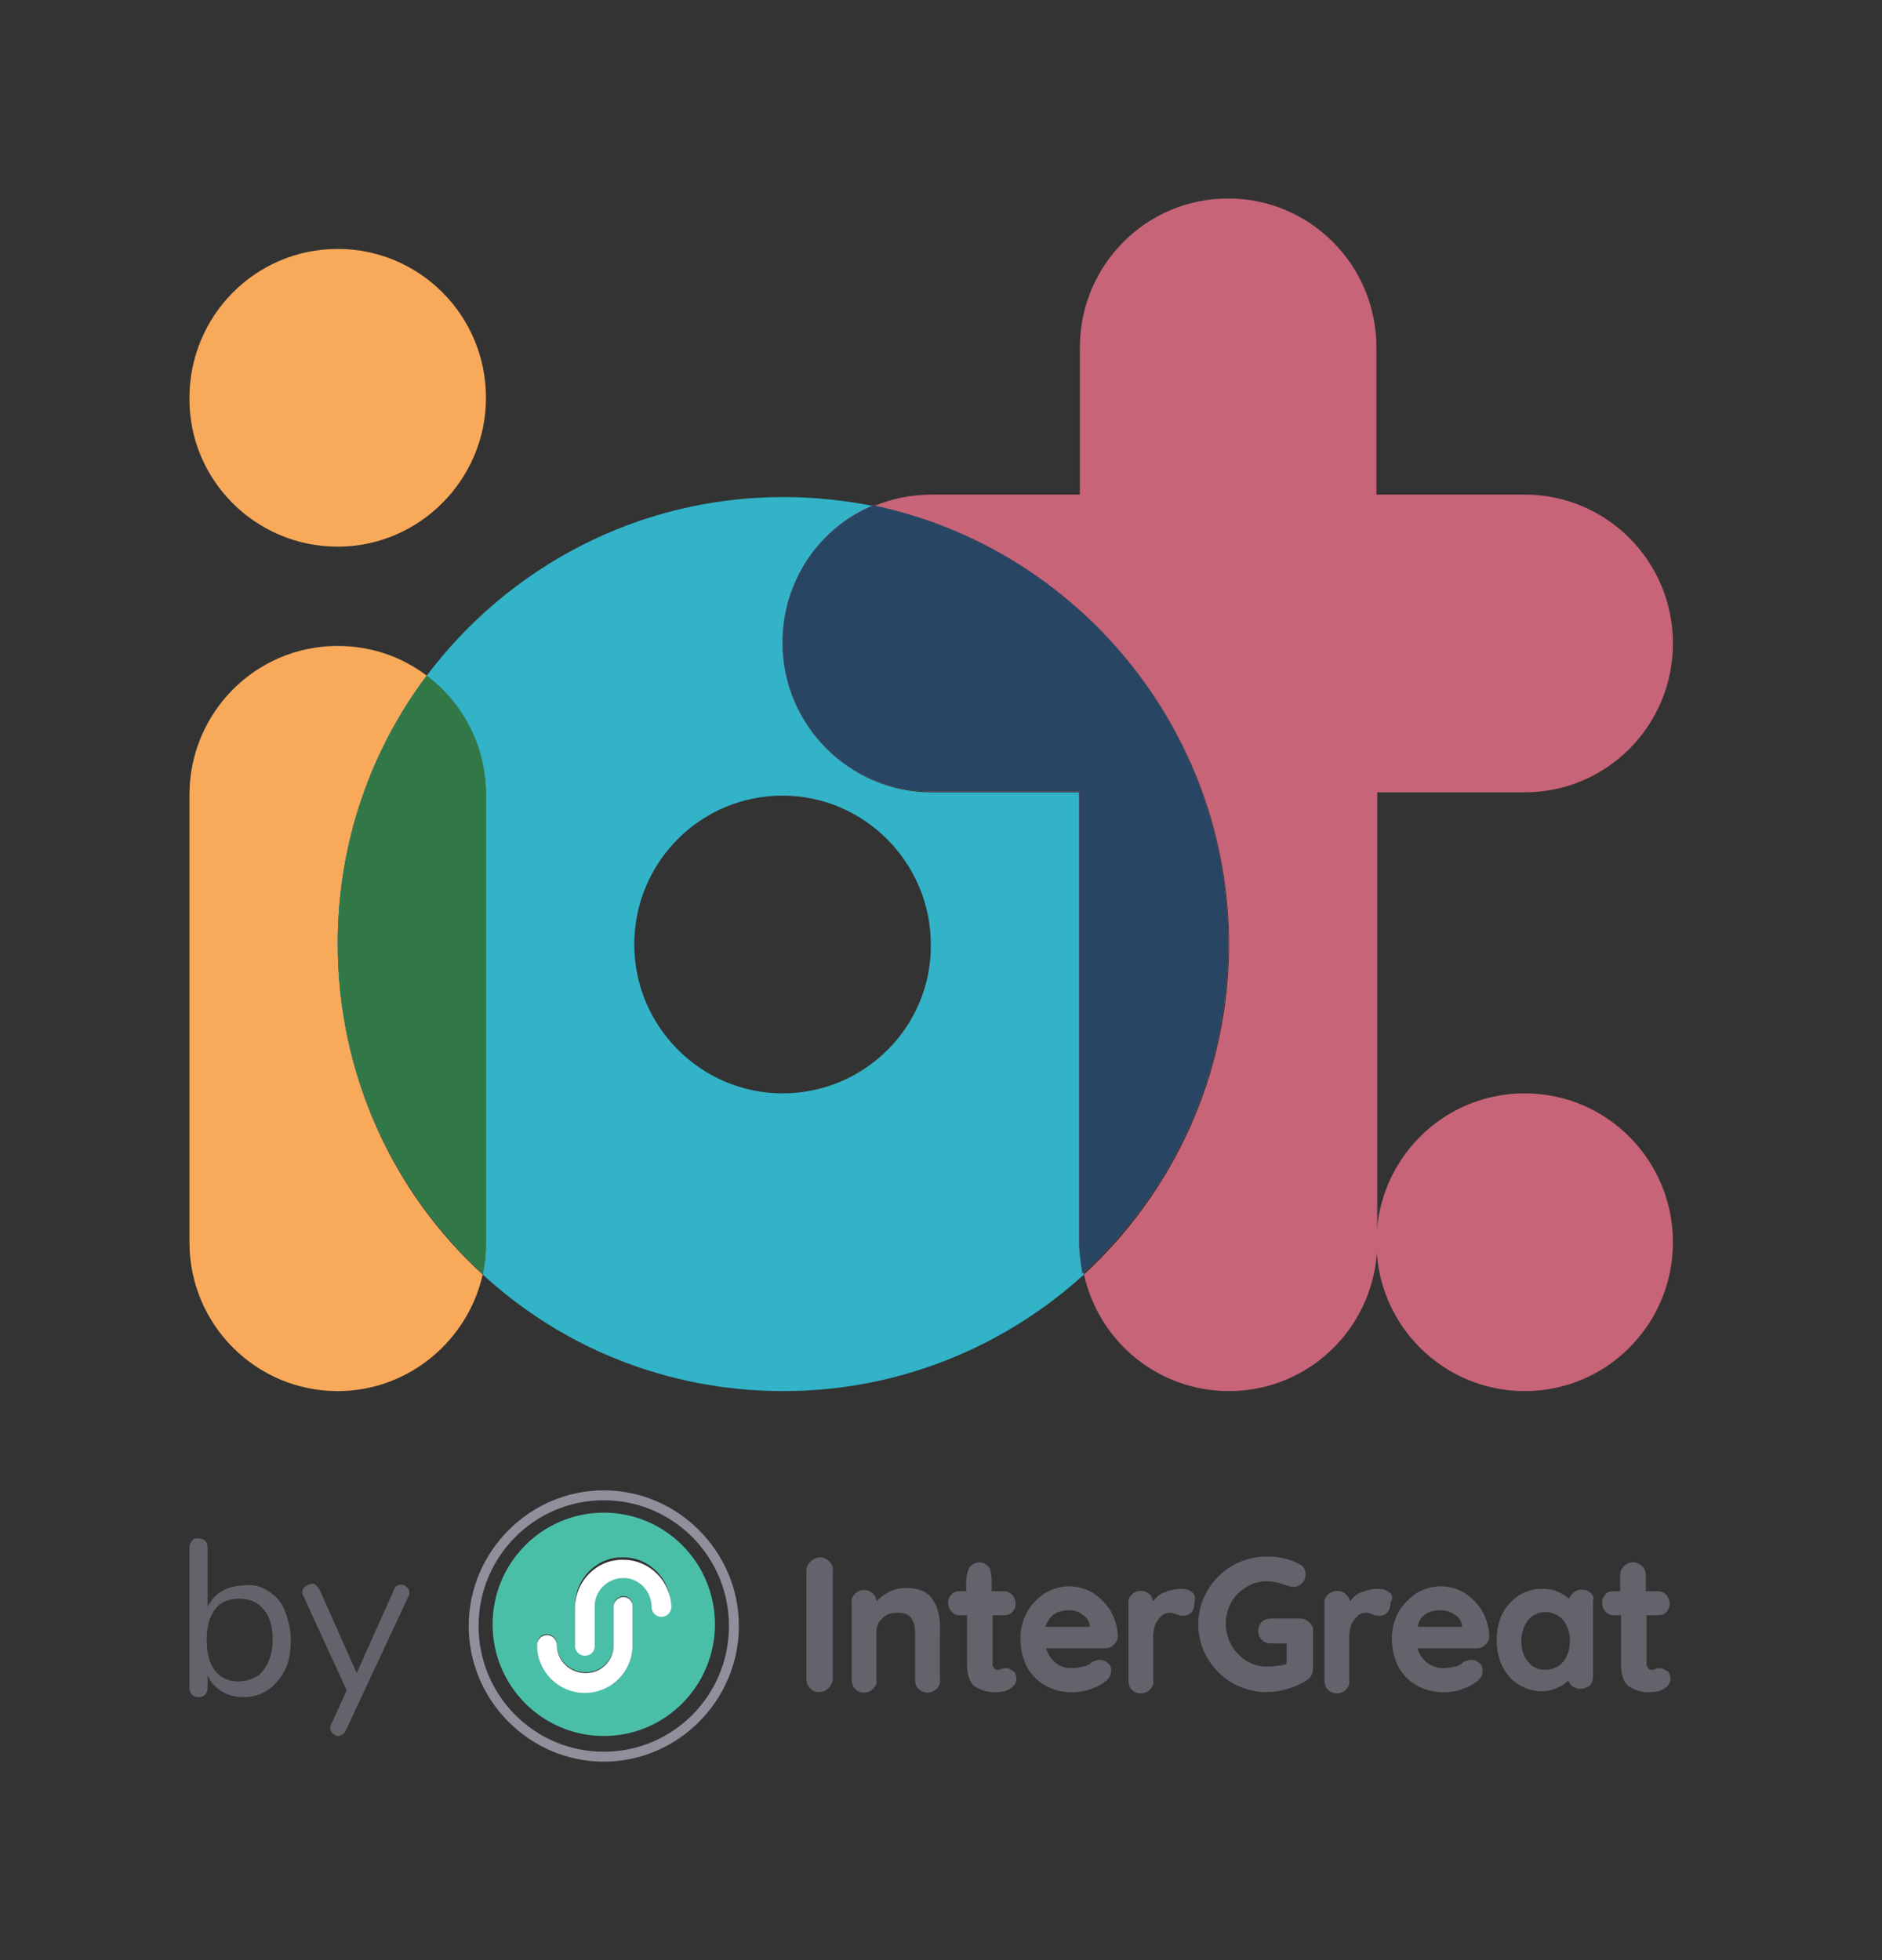 <svg width="48" height="50" viewBox="0 0 48 50" fill="none" xmlns="http://www.w3.org/2000/svg">
<rect x="0" y="0" width="48" height="50" fill="#333333" stroke="none"/>
<g id="[2023 Version] IOT Global Logo 1">
<g id="Group">
<g id="Group_2">
<path id="Vector" d="M38.887 27.89C36.786 27.89 35.105 29.599 35.105 31.688C35.105 33.797 36.807 35.485 38.887 35.485C40.987 35.485 42.668 33.776 42.668 31.688C42.668 29.599 40.987 27.89 38.887 27.89Z" fill="#C76478"/>
</g>
<g id="Group_3">
<g id="Group_4">
<path id="Vector_2" d="M38.887 20.211C40.987 20.211 42.668 18.502 42.668 16.413C42.668 14.304 40.966 12.616 38.887 12.616H35.105V8.861C35.105 6.751 33.403 5.063 31.324 5.063C29.223 5.063 27.542 6.772 27.542 8.861V12.616H23.761C23.235 12.616 22.731 12.722 22.29 12.911C27.458 13.987 31.345 18.586 31.345 24.093C31.345 27.426 29.916 30.422 27.647 32.511C28.025 34.219 29.538 35.485 31.345 35.485C33.446 35.485 35.126 33.776 35.126 31.688V20.211H38.887Z" fill="#C76478"/>
</g>
<g id="Group_5">
<path id="Vector_3" d="M27.542 20.211H23.761C21.66 20.211 19.979 18.502 19.979 16.413C19.979 14.831 20.924 13.481 22.29 12.911C21.555 12.764 20.777 12.679 19.979 12.679C16.261 12.679 12.962 14.472 10.883 17.236C11.807 17.932 12.395 19.029 12.395 20.274V31.688C12.395 31.962 12.374 32.236 12.311 32.51C14.328 34.367 17.017 35.485 19.979 35.485C22.941 35.485 25.63 34.346 27.647 32.51C27.584 32.257 27.563 31.983 27.563 31.688L27.542 20.211ZM19.958 27.89C17.878 27.89 16.177 26.181 16.177 24.093C16.177 21.983 17.878 20.295 19.958 20.295C22.038 20.295 23.74 22.004 23.74 24.093C23.761 26.181 22.059 27.89 19.958 27.89Z" fill="#32B3C7"/>
</g>
<g id="Group_6">
<path id="Vector_4" d="M31.324 24.072C31.324 18.565 27.437 13.966 22.269 12.89C20.903 13.46 19.958 14.81 19.958 16.392C19.958 18.502 21.66 20.19 23.74 20.19H27.521V31.666C27.521 31.941 27.563 32.215 27.605 32.489C29.895 30.422 31.324 27.405 31.324 24.072Z" fill="#C76478"/>
</g>
<g id="Group_7">
<path id="Vector_5" d="M31.324 24.072C31.324 18.565 27.437 13.966 22.269 12.89C20.903 13.46 19.958 14.81 19.958 16.392C19.958 18.502 21.66 20.19 23.74 20.19H27.521V31.666C27.521 31.941 27.563 32.215 27.605 32.489C29.895 30.422 31.324 27.405 31.324 24.072Z" fill="#284664"/>
</g>
<g id="Group_8">
<path id="Vector_6" d="M8.614 13.945C10.693 13.945 12.395 12.236 12.395 10.148C12.395 8.038 10.693 6.35 8.614 6.35C6.513 6.35 4.832 8.059 4.832 10.148C4.811 12.236 6.513 13.945 8.614 13.945Z" fill="#F9A95A"/>
</g>
<g id="Group_9">
<path id="Vector_7" d="M8.614 24.072C8.614 21.498 9.454 19.135 10.883 17.236C10.252 16.751 9.454 16.477 8.614 16.477C6.513 16.477 4.832 18.186 4.832 20.274V31.688C4.832 33.797 6.534 35.485 8.614 35.485C10.42 35.485 11.933 34.198 12.311 32.511C10.021 30.422 8.614 27.405 8.614 24.072Z" fill="#F9A95A"/>
</g>
<g id="Group_10">
<path id="Vector_8" d="M12.395 20.274C12.395 19.03 11.807 17.933 10.883 17.236C9.454 19.135 8.614 21.519 8.614 24.072C8.614 27.405 10.042 30.401 12.311 32.489C12.374 32.236 12.395 31.962 12.395 31.667V20.274Z" fill="#32B3C7"/>
</g>
<g id="Group_11">
<path id="Vector_9" d="M12.395 20.274C12.395 19.03 11.807 17.933 10.883 17.236C9.454 19.135 8.614 21.519 8.614 24.072C8.614 27.405 10.042 30.401 12.311 32.489C12.374 32.236 12.395 31.962 12.395 31.667V20.274Z" fill="#327846"/>
</g>
</g>
</g>
<g id="Group 1">
<path id="Vector_10" d="M6.849 40.591C7.038 40.717 7.185 40.865 7.269 41.097C7.353 41.329 7.416 41.561 7.416 41.835C7.416 42.131 7.374 42.384 7.269 42.595C7.164 42.806 7.017 42.975 6.849 43.101C6.66 43.228 6.45 43.291 6.218 43.291C6.008 43.291 5.819 43.249 5.651 43.143C5.483 43.038 5.378 42.911 5.294 42.743V43.059C5.294 43.122 5.273 43.186 5.231 43.228C5.189 43.27 5.147 43.291 5.063 43.291C4.979 43.291 4.937 43.27 4.895 43.228C4.853 43.186 4.832 43.122 4.832 43.059V39.472C4.832 39.409 4.853 39.367 4.895 39.304C4.937 39.24 5 39.24 5.063 39.24C5.126 39.24 5.189 39.262 5.231 39.304C5.273 39.346 5.294 39.388 5.294 39.472V40.992C5.378 40.823 5.504 40.675 5.651 40.591C5.798 40.506 5.987 40.443 6.218 40.443C6.45 40.401 6.66 40.464 6.849 40.591ZM6.723 42.595C6.87 42.405 6.954 42.152 6.954 41.814C6.954 41.477 6.87 41.224 6.723 41.055C6.576 40.865 6.366 40.781 6.092 40.781C5.819 40.781 5.63 40.865 5.483 41.055C5.336 41.245 5.273 41.498 5.273 41.835C5.273 42.173 5.336 42.426 5.483 42.616C5.63 42.806 5.84 42.89 6.092 42.89C6.387 42.869 6.597 42.785 6.723 42.595Z" fill="#63636B"/>
<path id="Vector_11" d="M10.231 40.422C10.294 40.422 10.336 40.443 10.378 40.485C10.42 40.528 10.441 40.57 10.441 40.633C10.441 40.675 10.441 40.696 10.42 40.717L8.823 44.135C8.802 44.177 8.781 44.219 8.739 44.24C8.697 44.262 8.676 44.283 8.634 44.283C8.571 44.283 8.529 44.262 8.487 44.219C8.445 44.177 8.424 44.135 8.424 44.072C8.424 44.051 8.424 44.008 8.445 43.987L8.844 43.122L7.731 40.696C7.71 40.675 7.71 40.633 7.71 40.612C7.71 40.549 7.731 40.506 7.794 40.464C7.857 40.422 7.899 40.401 7.962 40.401C8.004 40.401 8.046 40.401 8.067 40.443C8.088 40.485 8.13 40.506 8.151 40.549L9.097 42.679L10.042 40.57C10.063 40.464 10.147 40.422 10.231 40.422Z" fill="#63636B"/>
<path id="Vector_12" d="M21.155 39.831C21.092 39.768 21.008 39.726 20.924 39.726C20.84 39.726 20.735 39.768 20.672 39.831C20.609 39.894 20.567 39.979 20.567 40.063V42.827C20.567 43.017 20.714 43.164 20.882 43.164H20.903C20.987 43.164 21.071 43.122 21.134 43.059C21.197 42.996 21.239 42.911 21.239 42.827V40.063C21.26 40 21.218 39.894 21.155 39.831Z" fill="#63636B"/>
<path id="Vector_13" d="M23.802 40.823C23.676 40.612 23.445 40.506 23.109 40.506C22.941 40.506 22.773 40.548 22.626 40.633C22.521 40.696 22.437 40.76 22.353 40.844C22.353 40.76 22.311 40.696 22.269 40.654C22.143 40.527 21.933 40.527 21.807 40.654C21.744 40.717 21.702 40.802 21.723 40.886V42.848C21.723 42.932 21.744 43.017 21.807 43.08C21.933 43.207 22.143 43.207 22.269 43.08C22.332 43.017 22.374 42.932 22.353 42.848V41.646C22.353 41.498 22.395 41.371 22.5 41.287C22.584 41.181 22.731 41.139 22.899 41.139C23.067 41.139 23.172 41.181 23.235 41.266C23.298 41.35 23.34 41.477 23.34 41.646V42.848C23.34 42.932 23.361 43.017 23.424 43.08C23.55 43.207 23.76 43.207 23.887 43.08C23.95 43.017 23.991 42.932 23.971 42.848V41.646C23.991 41.287 23.928 41.013 23.802 40.823Z" fill="#63636B"/>
<path id="Vector_14" d="M25.672 42.553C25.63 42.553 25.588 42.553 25.546 42.574C25.525 42.574 25.483 42.595 25.462 42.595C25.42 42.595 25.378 42.595 25.357 42.553C25.336 42.532 25.315 42.489 25.315 42.447V41.203H25.609C25.693 41.203 25.777 41.181 25.819 41.118C25.882 41.055 25.903 40.992 25.903 40.907C25.903 40.738 25.777 40.591 25.609 40.591C25.609 40.591 25.609 40.591 25.588 40.591H25.294V40.337C25.294 40.253 25.273 40.021 25.21 39.958C25.147 39.895 25.063 39.852 24.979 39.852C24.895 39.852 24.811 39.895 24.748 39.958C24.685 40.021 24.643 40.232 24.643 40.337V40.591H24.475C24.391 40.591 24.307 40.612 24.265 40.675C24.202 40.738 24.181 40.802 24.181 40.886C24.181 41.055 24.307 41.203 24.475 41.203C24.475 41.203 24.475 41.203 24.496 41.203H24.664V42.468C24.664 42.764 24.748 42.954 24.895 43.038C25.042 43.122 25.231 43.186 25.42 43.164C25.546 43.164 25.651 43.143 25.756 43.08C25.861 43.017 25.924 42.932 25.924 42.827C25.924 42.764 25.903 42.679 25.861 42.637C25.777 42.595 25.735 42.553 25.672 42.553Z" fill="#63636B"/>
<path id="Vector_15" d="M28.34 41.118C28.235 40.928 28.067 40.76 27.878 40.633C27.689 40.527 27.479 40.464 27.269 40.464C27.059 40.464 26.849 40.527 26.66 40.633C26.471 40.76 26.302 40.928 26.197 41.118C26.071 41.35 26.008 41.603 26.029 41.856C26.029 42.089 26.092 42.321 26.197 42.532C26.302 42.721 26.471 42.89 26.66 42.996C27.017 43.186 27.437 43.228 27.836 43.08C27.962 43.038 28.088 42.975 28.193 42.89C28.298 42.806 28.34 42.721 28.34 42.616C28.34 42.532 28.319 42.468 28.256 42.426C28.151 42.321 28.025 42.321 27.878 42.384C27.857 42.384 27.836 42.405 27.794 42.447C27.752 42.468 27.689 42.511 27.626 42.511C27.542 42.532 27.437 42.553 27.332 42.553C27.185 42.553 27.017 42.511 26.912 42.405C26.807 42.321 26.723 42.194 26.681 42.046H28.172C28.256 42.046 28.34 42.025 28.403 41.962C28.466 41.899 28.508 41.835 28.508 41.751C28.508 41.54 28.445 41.308 28.34 41.118ZM27.269 41.076C27.395 41.076 27.542 41.118 27.626 41.203C27.731 41.266 27.794 41.371 27.794 41.498H26.66C26.765 41.203 26.954 41.076 27.269 41.076Z" fill="#63636B"/>
<path id="Vector_16" d="M30.399 40.612C30.315 40.548 30.231 40.527 30.126 40.527C29.979 40.527 29.811 40.569 29.664 40.633C29.559 40.675 29.475 40.759 29.412 40.844C29.391 40.781 29.37 40.717 29.328 40.675C29.202 40.548 28.991 40.548 28.865 40.675C28.802 40.738 28.76 40.823 28.781 40.907V42.869C28.781 42.953 28.802 43.038 28.865 43.101C28.991 43.228 29.202 43.228 29.328 43.101C29.391 43.038 29.433 42.953 29.412 42.869V41.751C29.412 41.624 29.433 41.519 29.475 41.413C29.517 41.329 29.58 41.266 29.643 41.202C29.706 41.16 29.769 41.139 29.853 41.139C29.895 41.139 29.916 41.139 29.937 41.16C29.979 41.16 30 41.181 30 41.181C30.168 41.245 30.294 41.224 30.378 41.139C30.441 41.076 30.462 40.992 30.462 40.886C30.504 40.738 30.462 40.654 30.399 40.612Z" fill="#63636B"/>
<path id="Vector_17" d="M33.403 41.392C33.34 41.329 33.256 41.287 33.172 41.287H32.416C32.332 41.287 32.248 41.308 32.185 41.371C32.059 41.498 32.059 41.709 32.185 41.835C32.248 41.899 32.332 41.92 32.416 41.92H32.815V42.447C32.752 42.468 32.668 42.489 32.584 42.489C32.5 42.511 32.395 42.511 32.311 42.511C32.122 42.511 31.954 42.468 31.786 42.363C31.281 42.046 31.113 41.392 31.407 40.865C31.491 40.717 31.617 40.591 31.786 40.485C31.954 40.38 32.122 40.337 32.311 40.337C32.479 40.337 32.647 40.38 32.815 40.443C32.983 40.506 33.109 40.485 33.214 40.38C33.277 40.316 33.298 40.232 33.298 40.148C33.298 40.084 33.277 40.042 33.256 40C33.235 39.958 33.193 39.916 33.13 39.895C32.899 39.768 32.626 39.705 32.311 39.705C31.701 39.705 31.113 40.021 30.798 40.57C30.483 41.097 30.483 41.772 30.798 42.3C30.945 42.553 31.176 42.785 31.428 42.932C31.701 43.08 31.996 43.164 32.29 43.164C32.647 43.164 33.004 43.059 33.319 42.869C33.424 42.806 33.487 42.7 33.487 42.574V41.582C33.508 41.54 33.466 41.456 33.403 41.392Z" fill="#63636B"/>
<path id="Vector_18" d="M35.42 40.612C35.336 40.548 35.252 40.527 35.147 40.527C35 40.527 34.832 40.569 34.685 40.633C34.58 40.675 34.496 40.759 34.433 40.844C34.391 40.675 34.222 40.548 34.033 40.591C33.97 40.612 33.907 40.633 33.865 40.675C33.802 40.738 33.76 40.823 33.781 40.907V42.869C33.781 42.953 33.802 43.038 33.865 43.101C33.991 43.228 34.202 43.228 34.328 43.101C34.391 43.038 34.433 42.953 34.412 42.869V41.751C34.412 41.624 34.433 41.519 34.475 41.413C34.517 41.329 34.58 41.266 34.643 41.202C34.706 41.16 34.769 41.139 34.853 41.139C34.895 41.139 34.916 41.139 34.937 41.16C34.979 41.16 35 41.181 35 41.181C35.168 41.245 35.294 41.224 35.378 41.139C35.441 41.076 35.462 40.992 35.462 40.886C35.546 40.738 35.504 40.654 35.42 40.612Z" fill="#63636B"/>
<path id="Vector_19" d="M37.815 41.118C37.71 40.928 37.542 40.76 37.353 40.633C37.164 40.527 36.954 40.464 36.743 40.464C36.533 40.464 36.323 40.527 36.134 40.633C35.945 40.76 35.777 40.928 35.672 41.118C35.546 41.35 35.483 41.603 35.504 41.856C35.504 42.089 35.567 42.321 35.672 42.532C35.777 42.721 35.945 42.89 36.134 42.996C36.491 43.186 36.912 43.228 37.311 43.08C37.437 43.038 37.563 42.975 37.668 42.89C37.773 42.806 37.815 42.721 37.815 42.616C37.815 42.532 37.794 42.468 37.731 42.426C37.626 42.321 37.5 42.321 37.353 42.384C37.332 42.384 37.311 42.405 37.269 42.447C37.227 42.468 37.164 42.511 37.101 42.511C37.017 42.532 36.912 42.553 36.807 42.553C36.66 42.553 36.491 42.489 36.386 42.405C36.281 42.321 36.197 42.194 36.155 42.046H37.647C37.731 42.046 37.815 42.025 37.878 41.962C37.941 41.899 37.983 41.835 37.983 41.751C37.983 41.54 37.92 41.308 37.815 41.118ZM36.743 41.076C36.87 41.076 37.017 41.118 37.122 41.203C37.227 41.266 37.29 41.371 37.29 41.498H36.155C36.218 41.203 36.428 41.076 36.743 41.076Z" fill="#63636B"/>
<path id="Vector_20" d="M40.567 40.633C40.504 40.569 40.42 40.548 40.336 40.548C40.189 40.548 40.063 40.654 40.021 40.781C39.937 40.717 39.853 40.654 39.748 40.612C39.622 40.548 39.475 40.527 39.328 40.527C39.117 40.527 38.907 40.591 38.739 40.696C38.55 40.823 38.424 40.97 38.319 41.16C38.214 41.371 38.172 41.603 38.172 41.835C38.172 42.067 38.214 42.3 38.319 42.511C38.424 42.7 38.55 42.869 38.739 42.975C38.907 43.08 39.117 43.143 39.328 43.143C39.475 43.143 39.622 43.101 39.748 43.038C39.853 42.996 39.937 42.932 40 42.869C40.021 42.911 40.042 42.975 40.084 42.996C40.147 43.059 40.231 43.08 40.315 43.08C40.399 43.08 40.483 43.038 40.546 42.996C40.609 42.932 40.63 42.848 40.63 42.764V40.823C40.672 40.781 40.63 40.696 40.567 40.633ZM40.042 41.856C40.042 42.067 39.979 42.236 39.874 42.384C39.769 42.511 39.601 42.595 39.412 42.595C39.243 42.595 39.075 42.532 38.97 42.384C38.844 42.236 38.802 42.067 38.802 41.856C38.802 41.645 38.865 41.477 38.97 41.329C39.181 41.076 39.559 41.055 39.811 41.266C39.832 41.287 39.853 41.308 39.874 41.329C39.979 41.477 40.042 41.645 40.042 41.856Z" fill="#63636B"/>
<path id="Vector_21" d="M42.353 42.553C42.311 42.553 42.269 42.553 42.227 42.574C42.206 42.574 42.164 42.595 42.143 42.595C42.101 42.595 42.059 42.595 42.038 42.553C42.017 42.532 41.996 42.489 41.996 42.447V41.203H42.29C42.374 41.203 42.458 41.181 42.5 41.118C42.563 41.055 42.584 40.992 42.584 40.907C42.584 40.738 42.458 40.591 42.29 40.591C42.29 40.591 42.29 40.591 42.269 40.591H41.975V40.19C41.975 40.105 41.954 40.021 41.891 39.958C41.828 39.895 41.744 39.852 41.66 39.852C41.47 39.852 41.323 40 41.323 40.169C41.323 40.169 41.323 40.169 41.323 40.19V40.591H41.155C41.071 40.591 40.987 40.612 40.945 40.675C40.882 40.738 40.861 40.802 40.861 40.886C40.861 41.055 40.987 41.203 41.155 41.203C41.155 41.203 41.155 41.203 41.176 41.203H41.344V42.468C41.344 42.764 41.428 42.954 41.575 43.038C41.722 43.122 41.912 43.186 42.101 43.164C42.227 43.164 42.332 43.143 42.437 43.08C42.542 43.017 42.605 42.932 42.605 42.827C42.605 42.764 42.584 42.679 42.542 42.637C42.458 42.595 42.395 42.553 42.353 42.553Z" fill="#63636B"/>
<g id="Group_12">
<path id="Vector_22" d="M15.399 38.017C13.508 38.017 11.954 39.578 11.954 41.477C11.954 43.376 13.508 44.937 15.399 44.937C17.29 44.937 18.845 43.376 18.845 41.477C18.845 39.578 17.29 38.017 15.399 38.017ZM15.399 44.684C13.634 44.684 12.206 43.249 12.206 41.477C12.206 39.705 13.634 38.27 15.399 38.27C17.164 38.27 18.592 39.705 18.592 41.477C18.592 43.249 17.164 44.684 15.399 44.684Z" fill="#908F9C"/>
<path id="Vector_23" d="M15.399 38.586C13.823 38.586 12.563 39.873 12.563 41.434C12.563 43.017 13.845 44.283 15.399 44.283C16.975 44.283 18.235 42.996 18.235 41.434C18.235 39.873 16.975 38.586 15.399 38.586ZM16.134 41.941C16.134 42.616 15.588 43.164 14.916 43.164C14.244 43.164 13.697 42.616 13.697 41.941C13.697 41.814 13.803 41.688 13.95 41.688C14.076 41.688 14.202 41.793 14.202 41.941C14.202 42.342 14.538 42.658 14.937 42.658C15.336 42.658 15.651 42.342 15.651 41.941V40.949C15.651 40.823 15.777 40.717 15.903 40.717C16.029 40.717 16.134 40.823 16.134 40.949V41.941ZM16.87 41.181C16.744 41.181 16.618 41.076 16.618 40.928C16.618 40.527 16.302 40.19 15.903 40.19C15.504 40.19 15.168 40.506 15.168 40.907V40.928V41.92C15.168 42.046 15.063 42.173 14.916 42.173C14.79 42.173 14.664 42.067 14.664 41.92V40.928C14.685 40.253 15.231 39.705 15.903 39.726C16.555 39.726 17.101 40.274 17.101 40.928C17.101 41.076 16.996 41.181 16.87 41.181Z" fill="#4ABFA7"/>
<path id="Vector_24" d="M14.916 43.185C15.588 43.185 16.134 42.637 16.134 41.962V40.97C16.134 40.844 16.029 40.738 15.903 40.738C15.777 40.738 15.651 40.844 15.651 40.97V41.962C15.651 42.363 15.336 42.679 14.937 42.679C14.538 42.679 14.202 42.363 14.202 41.962C14.202 41.835 14.097 41.709 13.95 41.709C13.823 41.709 13.697 41.814 13.697 41.962C13.697 42.637 14.244 43.185 14.916 43.185Z" fill="white"/>
<path id="Vector_25" d="M15.903 39.789C15.231 39.768 14.685 40.316 14.664 40.991V41.983C14.664 42.11 14.769 42.236 14.916 42.236C15.063 42.236 15.168 42.131 15.168 41.983V40.991V40.97C15.168 40.569 15.504 40.253 15.903 40.253C16.302 40.253 16.618 40.591 16.618 40.991C16.618 41.118 16.723 41.245 16.87 41.245C16.996 41.245 17.122 41.139 17.122 40.991C17.101 40.316 16.555 39.789 15.903 39.789Z" fill="white"/>
</g>
</g>
</g>
</svg>
